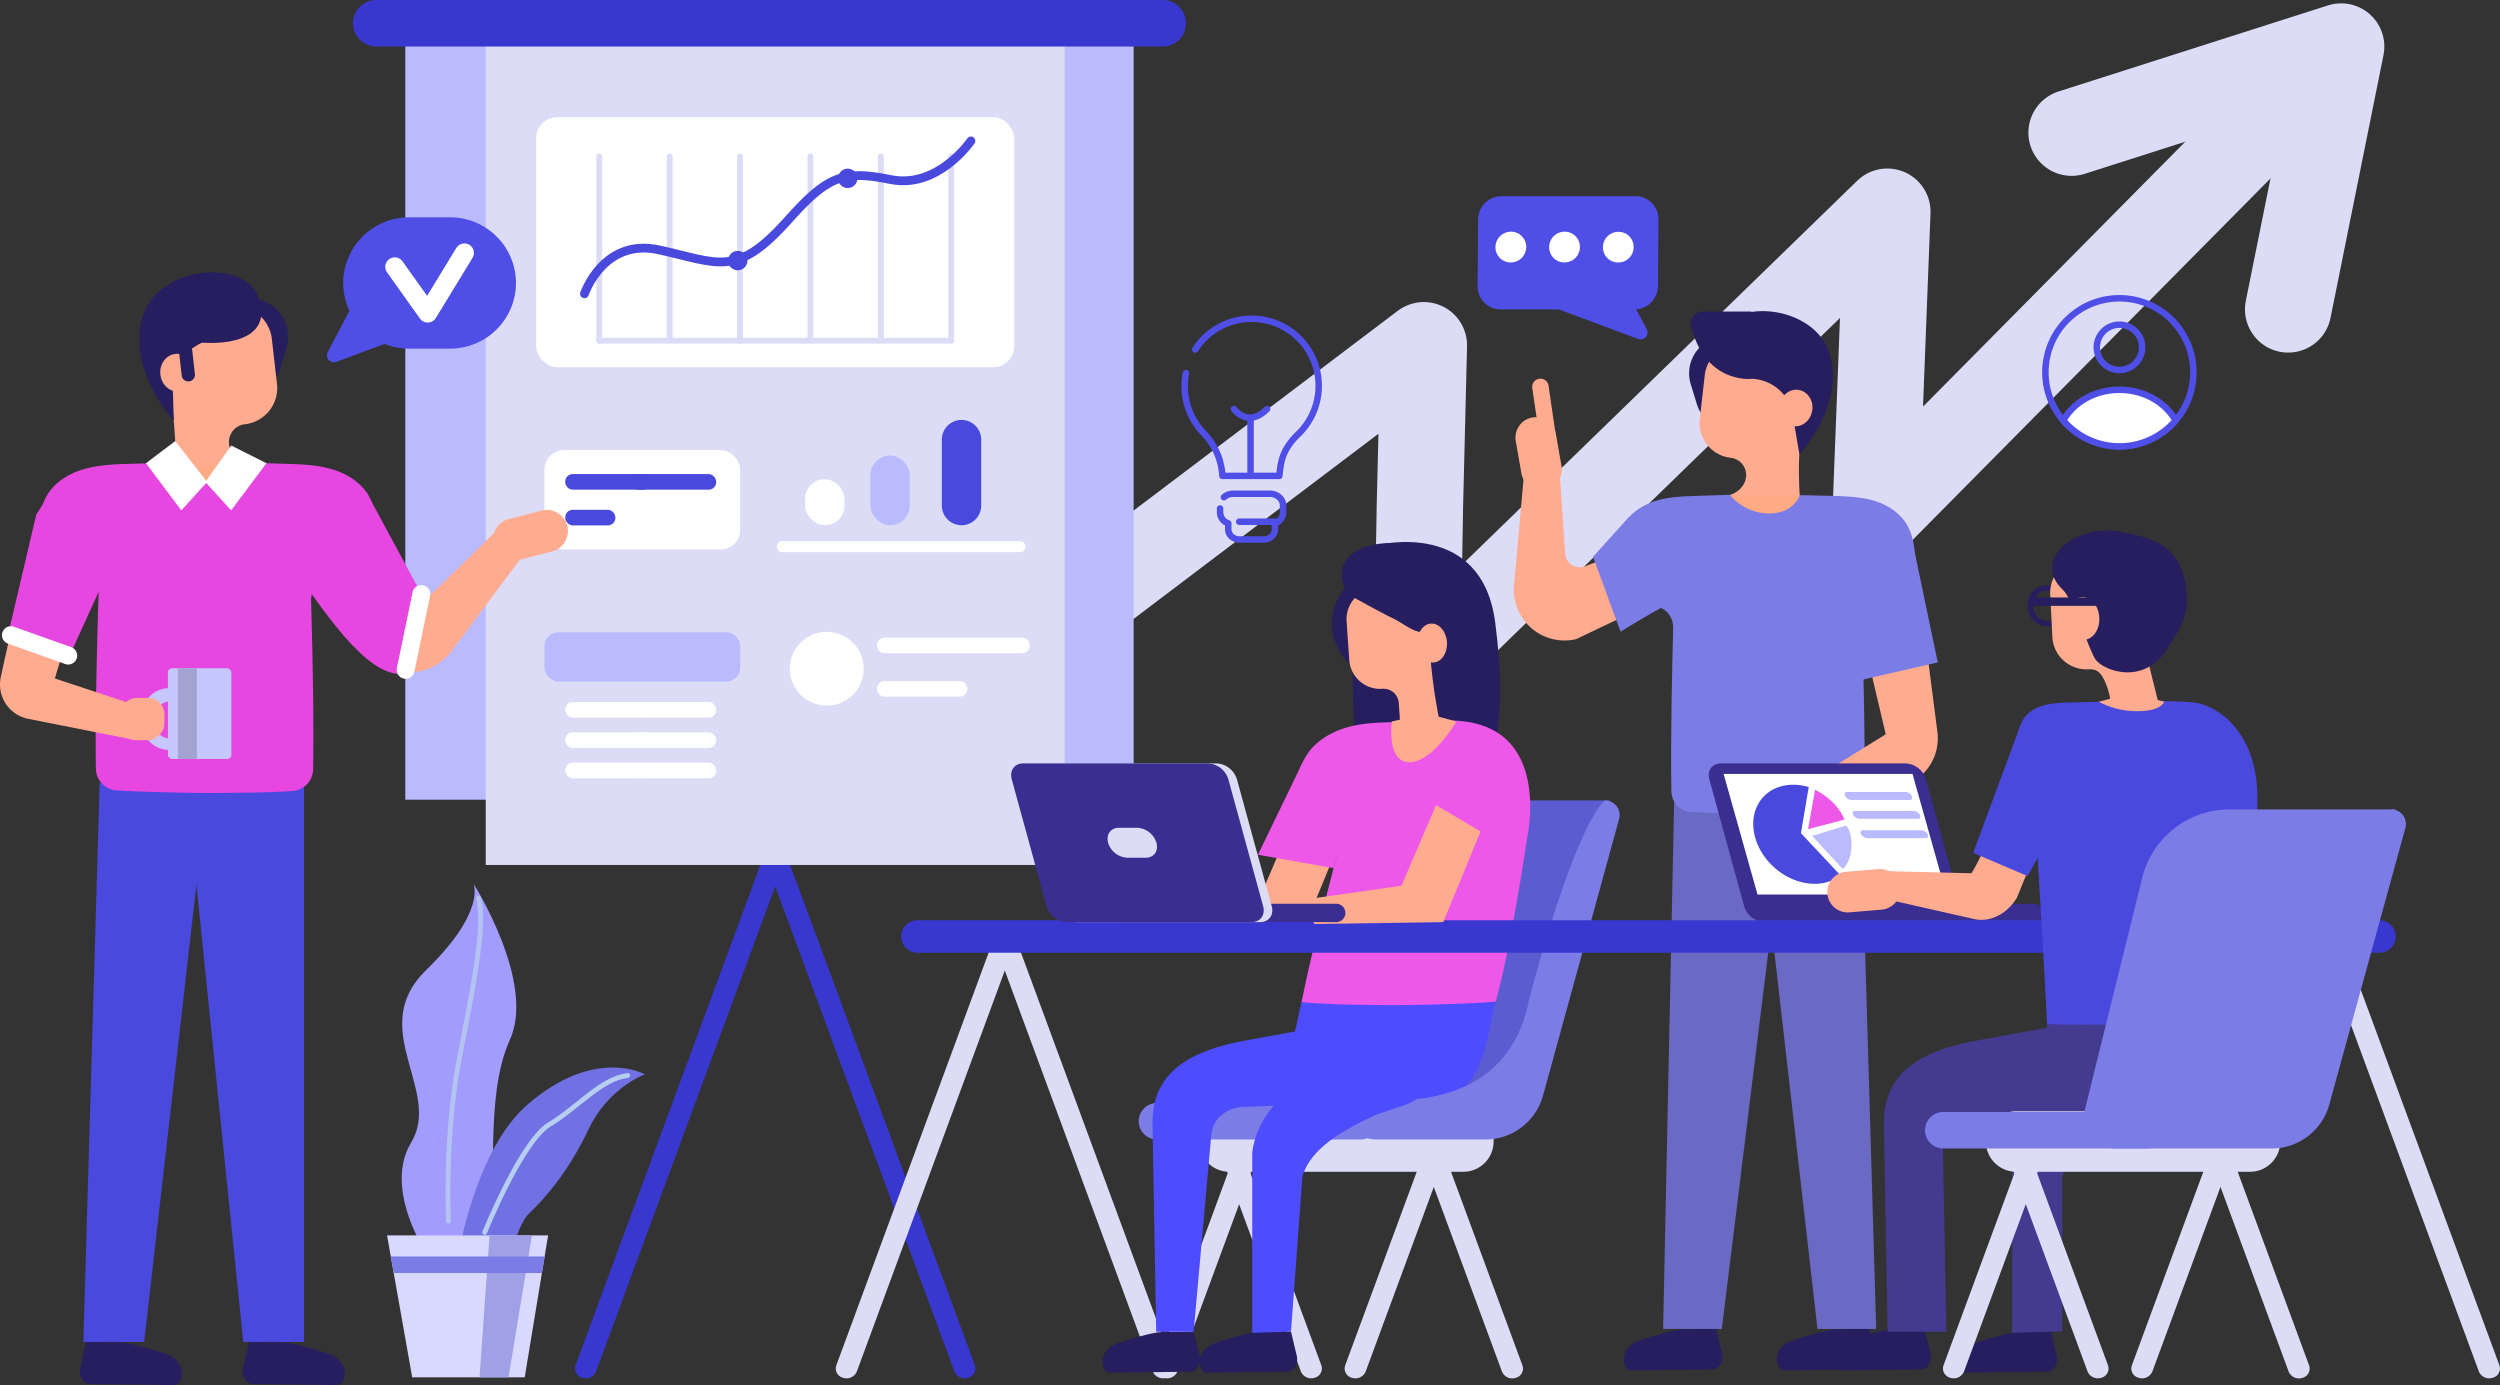 <svg xmlns="http://www.w3.org/2000/svg" width="1157.31" height="641.14" viewBox="0 0 1157.31 641.14"><rect x="0" y="0" width="1157.31" height="641.14" fill="#333333" stroke="none"/><g id="レイヤー_2" data-name="レイヤー 2"><g id="image"><polyline points="441.69 324.25 659.13 159.83 657.31 233.96 656.01 309.52 873.69 98.01 868.24 238.85 1072.07 32.96" fill="none" stroke="#dcdcf7" stroke-linecap="round" stroke-linejoin="round" stroke-width="40"/><path d="M389.21,313.82h0a5.15,5.15,0,0,0-6.32,2.86l-42.64,115.5c0,.08-.09.15-.12.24L266.42,632.1a4.44,4.44,0,0,0,3.16,5.71,5.16,5.16,0,0,0,6.33-2.85l42.64-115.5c0-.09.08-.16.11-.24l73.71-199.68A4.45,4.45,0,0,0,389.21,313.82Z" fill="#3838d1"/><path d="M328.53,313.82h0a5.16,5.16,0,0,1,6.33,2.86l42.63,115.5a1.79,1.79,0,0,1,.12.24L451.32,632.1a4.44,4.44,0,0,1-3.16,5.71,5.15,5.15,0,0,1-6.32-2.85L399.2,519.46c0-.09-.09-.16-.12-.24L325.37,319.54A4.45,4.45,0,0,1,328.53,313.82Z" fill="#3838d1"/><path d="M638.16,252.24s47.74-12,54,35.89-2.78,58.87-.77,75.14-38.56,22-53.21,11.46S620.94,273.43,638.16,252.24Z" fill="#261e5e"/><path d="M779.33,615.37l15.17-.18,2.63,11.19a7.09,7.09,0,0,1-1,5.77,4.25,4.25,0,0,1-3.31,1.81l-37.86.46c-3.72,0-6.67-10.9,5.16-14.31C760.17,620.11,774.52,615.43,779.33,615.37Z" fill="#261e5e"/><path d="M850.22,615.37l15.17-.18L868,626.38a7.13,7.13,0,0,1-.95,5.77,4.25,4.25,0,0,1-3.31,1.81l-37.86.46c-3.72,0-6.67-10.9,5.16-14.31C831.06,620.11,845.41,615.43,850.22,615.37Z" fill="#261e5e"/><path d="M875.87,615.37l15.17-.18,2.63,11.19a7.09,7.09,0,0,1-.94,5.77,4.28,4.28,0,0,1-3.31,1.81l-37.86.46c-3.72,0-6.68-10.9,5.16-14.31C856.72,620.11,871.07,615.43,875.87,615.37Z" fill="#261e5e"/><polygon points="775.24 359.51 769.9 615.19 797.07 615.19 827.36 369.55 775.24 359.51" fill="#6a6ac4"/><polygon points="813.27 369.65 841.36 615.19 868.52 615.19 861.23 365.39 813.27 369.65" fill="#6a6ac4"/><path d="M886.66,258.29c-.42-5-1.1-10.1-3.39-14.48-3.16-6-9.06-9.91-15.24-11.86s-12.71-2.18-19.16-2.39c-8.55-.27-28.6-.55-37.38-.83H811l-25.65.83c-6.44.21-13,.44-19.16,2.39s-12.08,5.86-15.23,11.86c-2.3,4.38-3,9.49-3.4,14.48-.39,4.61-.6,9.24-.63,13.86,0,6.13,5.07,10.79,10.64,9.78l6.35-1.16c5.67-1,10.79,3.81,10.63,10.05-.48,18-1.25,52.34-.83,75.32.1,5.16,3.82,9.37,8.56,9.69,8,.53,17.18.79,25.09.76h0c9.55.32,32.6-.15,47.13-1,4.77-.29,8.52-4.53,8.6-9.72.39-25-.71-65.25-1.29-83.94-.17-5.56,3.9-10.18,9-10.23l16.16-.16C887.49,275.31,887.38,266.77,886.66,258.29Z" fill="#7c7ce6"/><path d="M800.94,229.22a23.55,23.55,0,0,0,18,8.47c11.65,0,14.2-8.47,14.2-8.47L817,225Z" fill="#ffaa82"/><path d="M764.19,250.47l-30.61,11.74a6.65,6.65,0,0,1-9-5.76l-2.76-40.37L706.54,208l-5.67,62.89a23.5,23.5,0,0,0,28.72,25l44.52-21.21Z" fill="#ffab8f"/><path d="M709.33,193.28h0a9.46,9.46,0,0,1,10.92,7.66l2.61,14.86a9.45,9.45,0,0,1-7.65,10.92h0a9.45,9.45,0,0,1-10.92-7.65l-2.61-14.87A9.45,9.45,0,0,1,709.33,193.28Z" fill="#ffab8f"/><path d="M877.28,372.25h0a9.47,9.47,0,0,1,12.89,3.43l7.56,13.07a9.45,9.45,0,0,1-3.43,12.88h0a9.46,9.46,0,0,1-12.88-3.43l-7.57-13.07A9.46,9.46,0,0,1,877.28,372.25Z" fill="#ffab8f"/><path d="M806.92,198.52h0a17.14,17.14,0,0,1-21.36-11.31l-2.89-9.4A17.15,17.15,0,0,1,794,156.45h0a17.14,17.14,0,0,1,21.36,11.31l2.89,9.4A17.14,17.14,0,0,1,806.92,198.52Z" fill="#261e5e"/><path d="M835.85,186.45c-1.66.32-8.3-.13-10,.19l1-8.61a16.24,16.24,0,0,0-14.3-18l-5.38-.62a16.26,16.26,0,0,0-18,14.31l-2.3,20.2a16.24,16.24,0,0,0,14.31,18h0a8,8,0,0,1,7.11,8.74c-.6,5.91-6.12,8-7.37,8.56H833.1C832.24,211.88,833,204.49,835.85,186.45Z" fill="#ffab8f"/><path d="M833,210.34s21.16-22.94,14-46.53-48.33-26.68-52.71-6c-2.85,13.44,9,16.86,17.69,17.6a20.07,20.07,0,0,1,18.16,17.89l0,.38Z" fill="#261e5e"/><path d="M823.71,188c-.53,4.65,2.46,8.81,6.67,9.29s8-2.9,8.58-7.55-2.45-8.8-6.66-9.28S824.24,183.37,823.71,188Z" fill="#ffab8f"/><path d="M754.11,239.32l-16.67,18.45,12.76,34.65c43.61-27,36.58-16,61.12-30.71Z" fill="#7c7ce6"/><path d="M858.33,278.52c.89,3,14.63,61.41,14.63,61.41l-58.2,36,.6,19.21,68.51-32.49a23.08,23.08,0,0,0,13-23.81l-5.49-42.59Z" fill="#ffab8f"/><path d="M810.72,144.23H788.15a5.41,5.41,0,0,0-5.3,6.6c2,8.59,7.87,22.72,24.55,24.54C825,177.29,810.72,144.23,810.72,144.23Z" fill="#261e5e"/><path d="M718.73,217.62h0a3.81,3.81,0,0,1-4.31-3.21l-5.09-34.77a3.82,3.82,0,0,1,3.21-4.31h0a3.8,3.8,0,0,1,4.31,3.21l5.09,34.77A3.81,3.81,0,0,1,718.73,217.62Z" fill="#ffab8f"/><path d="M941.5,426.87H842.21a4.26,4.26,0,0,1-4.25-4.25h0a4.26,4.26,0,0,1,4.25-4.25H941.5a4.27,4.27,0,0,1,4.25,4.25h0A4.27,4.27,0,0,1,941.5,426.87Z" fill="#3b2e91"/><path d="M902.34,426.87H816.75a10.4,10.4,0,0,1-9.36-7.35l-16.11-58.77c-1.1-4.05,1.3-7.35,5.34-7.35H882.2a10.39,10.39,0,0,1,9.36,7.35l16.11,58.77C908.78,423.56,906.38,426.87,902.34,426.87Z" fill="#3b2e91"/><polygon points="901.05 414.11 813.6 414.11 797.9 358.28 885.35 358.28 901.05 414.11" fill="#fff"/><path d="M833.7,385.7l3.6-21.36a25.35,25.35,0,0,0-7.16-1.07c-12.66,0-20.71,10.27-18,22.93s15.19,22.92,27.85,22.92a19,19,0,0,0,12-3.91Z" fill="#4949de"/><path d="M837,383.83l3.24-18.2S850,370,853.89,379.38Z" fill="#ed58e8"/><path d="M838.87,386.94l15.85-4.79c3.95,5.65,2.84,16.39-1.72,20.14Z" fill="#babaff"/><path d="M884.14,370.3H856.93a3.6,3.6,0,0,1-2.8-1.84h0c-.53-1-.15-1.83.86-1.83h27.2a3.6,3.6,0,0,1,2.81,1.83h0C885.53,369.47,885.14,370.3,884.14,370.3Z" fill="#babaff"/><path d="M887.89,379.05H860.68a3.6,3.6,0,0,1-2.8-1.84h0c-.53-1-.15-1.83.86-1.83h27.2a3.6,3.6,0,0,1,2.81,1.83h0C889.28,378.22,888.89,379.05,887.89,379.05Z" fill="#babaff"/><path d="M891.51,388h-27.2a3.63,3.63,0,0,1-2.81-1.83h0c-.53-1-.14-1.84.87-1.84h27.2a3.58,3.58,0,0,1,2.8,1.84h0C892.91,387.2,892.52,388,891.51,388Z" fill="#babaff"/><path d="M608.54,637.81h0a4.44,4.44,0,0,0,3.16-5.71l-40-108.39-10.09,1.22,40.62,110A5.15,5.15,0,0,0,608.54,637.81Z" fill="#dcdcf7"/><path d="M569.1,542.44H677.42a14,14,0,0,0,14-14h0a14,14,0,0,0-14-14H569.1a14,14,0,0,0-14,14h0A14,14,0,0,0,569.1,542.44Z" fill="#dcdcf7"/><path d="M666.56,528.49H656L695.32,635a5.15,5.15,0,0,0,6.32,2.85,4.44,4.44,0,0,0,3.16-5.71Z" fill="#dcdcf7"/><path d="M661,528.49,622.7,632.1a4.44,4.44,0,0,0,3.16,5.71,5.16,5.16,0,0,0,6.33-2.85l39.3-106.47Z" fill="#dcdcf7"/><path d="M573.76,528.49,535.51,632.1a4.44,4.44,0,0,0,3.16,5.71A5.16,5.16,0,0,0,545,635l39.3-106.47Z" fill="#dcdcf7"/><polygon points="599.03 518.21 704.57 509.29 745.05 370.53 635.58 370.53 599.03 518.21" fill="#5c5cd1"/><path d="M651.72,512.38h0c-44.83,2.58-57.55-7.77-52.69-32.83l3.9-17.58,89.21,1.82L690,474.61C685.19,499.67,676.8,512.38,651.72,512.38Z" fill="#4d4dff"/><path d="M707.9,462.54c22.49-84.36,35.09-92,35.09-92a6.78,6.78,0,0,1,6.54,8.57L714.3,507.18a27.65,27.65,0,0,1-26.66,20.32H637.41c-16.54-.19-12.39-18.18,4.15-18C666.48,509.77,699.93,503.46,707.9,462.54Z" fill="#7c7ce6"/><path d="M390.29,637.81h0a4.44,4.44,0,0,1-3.16-5.71l73.71-199.68a5.15,5.15,0,0,1,6.32-2.86h0a4.45,4.45,0,0,1,3.16,5.72L396.61,635A5.15,5.15,0,0,1,390.29,637.81Z" fill="#dcdcf7"/><path d="M540,637.81h0a4.44,4.44,0,0,0,3.16-5.71L469.47,432.42a5.16,5.16,0,0,0-6.33-2.86h0a4.46,4.46,0,0,0-3.16,5.72L533.69,635A5.16,5.16,0,0,0,540,637.81Z" fill="#dcdcf7"/><path d="M1153.9,637.81h0a4.44,4.44,0,0,0,3.16-5.71l-73.71-199.68a5.16,5.16,0,0,0-6.33-2.86h0a4.45,4.45,0,0,0-3.16,5.72L1147.57,635A5.16,5.16,0,0,0,1153.9,637.81Z" fill="#dcdcf7"/><polygon points="601.52 372.71 585.52 410.01 537.51 416.9 545.35 427.75 604.87 426.88 622.16 384.87 601.52 372.71" fill="#ffab8f"/><ellipse cx="650.25" cy="288.13" rx="33.66" ry="28.95" transform="translate(-18.42 45.79) rotate(-3.98)" fill="#261e5e"/><path d="M661.49,291.28l-4.18,1.63-.53-7.63A14.35,14.35,0,0,0,641.46,272l-4.77.33a14.34,14.34,0,0,0-13.32,15.31l1.24,17.91a14.35,14.35,0,0,0,15.32,13.32h0a7,7,0,0,1,7.57,6.45q.64,7.83.88,15.71a82.48,82.48,0,0,1,19.19-1.8A246.2,246.2,0,0,1,661.49,291.28Z" fill="#ffab8f"/><path d="M627.56,277.05c-7.24-4-8.76-14-2.74-19.71a15.71,15.71,0,0,1,1.25-1.07c5.24-3.95,12.15-4.87,18.71-4.91,9.47-.07,19.73,1.81,26.1,8.82a27.93,27.93,0,0,1,5.39,9.43c1.39,3.89,2.19,8.19,1,12.15-1.69,5.54-7.38,9.44-13.17,9.52-2.64,0-5,1.77-7.56,1.11-3.89-1-8-4.39-11.67-6.12C640.68,284.28,633,280.06,627.56,277.05Z" fill="#261e5e"/><path d="M670.82,333.55l-26.35.75c-6.55.19-13.19.39-19.84,2.13S611.2,341.65,606.76,347c-3.23,3.89-5,8.44-6.45,12.88a152.71,152.71,0,0,0-5.66,22.72l1.43,13.54,27.55-18s-16.06,59.21-21.06,85.75c9.12.9,22.44,1.34,33.42,1.31h0c11.76.35,44.34-.36,56.39-1.5,7.45-26.54,14.5-75.48,14.5-75.48S719.58,333.55,670.82,333.55Z" fill="#ed58e8"/><path d="M644.33,334s-2.7,18.85,8.13,18.85S674.23,334,674.23,334l-14.06-3.77Z" fill="#ffab8f"/><path d="M669.83,297.2c.34,5-2.43,9.22-6.2,9.48s-7.1-3.56-7.44-8.53,2.42-9.22,6.19-9.48S669.48,292.23,669.83,297.2Z" fill="#ffab8f"/><path d="M1000.12,512.38h0c-44.83,2.58-57.36-12.71-52.51-37.77l2.1-10.82h90.82l-2.09,10.82C1033.58,499.67,1025.2,512.38,1000.12,512.38Z" fill="#443a8f"/><path d="M535.59,527.5h94.12a8.45,8.45,0,0,0,8.45-8.45h0a8.45,8.45,0,0,0-8.45-8.45H535.59a8.45,8.45,0,0,0-8.45,8.45h0A8.45,8.45,0,0,0,535.59,527.5Z" fill="#7c7ce6"/><rect x="187.63" y="6.66" width="337.16" height="363.54" fill="#babaff"/><rect x="224.87" y="13.02" width="268" height="387.39" fill="#dcdcf7"/><path d="M538.2,21.55h-364a10.78,10.78,0,0,1-10.77-10.78h0A10.77,10.77,0,0,1,174.22,0h364A10.77,10.77,0,0,1,549,10.77h0A10.78,10.78,0,0,1,538.2,21.55Z" fill="#3838d1"/><path d="M1101.5,441.05H424.7a7.56,7.56,0,0,1-7.53-7.54h0A7.56,7.56,0,0,1,424.7,426h676.8a7.56,7.56,0,0,1,7.53,7.54h0A7.56,7.56,0,0,1,1101.5,441.05Z" fill="#3838d1"/><rect x="252.02" y="208.35" width="90.65" height="45.99" rx="9.09" fill="#fff"/><rect x="261.66" y="219.47" width="39.49" height="7.22" rx="3.44" fill="#4949de"/><rect x="292.04" y="219.47" width="39.49" height="7.22" rx="3.44" fill="#4949de"/><rect x="261.66" y="236" width="23.21" height="7.22" rx="3.44" fill="#4949de"/><rect x="252.02" y="292.68" width="90.65" height="22.8" rx="6.4" fill="#babaff"/><rect x="261.66" y="324.97" width="39.49" height="7.22" rx="3.44" fill="#fff"/><rect x="292.04" y="324.97" width="39.49" height="7.22" rx="3.44" fill="#fff"/><rect x="261.66" y="339.01" width="39.49" height="7.22" rx="3.44" fill="#fff"/><rect x="292.04" y="339.01" width="39.49" height="7.22" rx="3.44" fill="#fff"/><rect x="261.66" y="353.06" width="39.49" height="7.22" rx="3.44" fill="#fff"/><rect x="292.04" y="353.06" width="39.49" height="7.22" rx="3.44" fill="#fff"/><rect x="248.22" y="54.22" width="221.3" height="115.79" rx="9.78" fill="#fff"/><path d="M277.41,159.06h0a1.36,1.36,0,0,1-1.36-1.36V72.43a1.36,1.36,0,0,1,1.36-1.36h0a1.36,1.36,0,0,1,1.36,1.36V157.7A1.36,1.36,0,0,1,277.41,159.06Z" fill="#dcdcf7"/><rect x="308.64" y="71.07" width="2.72" height="87.99" rx="1.36" fill="#dcdcf7"/><path d="M342.58,159.06h0a1.36,1.36,0,0,1-1.36-1.36V72.43a1.36,1.36,0,0,1,1.36-1.36h0a1.36,1.36,0,0,1,1.36,1.36V157.7A1.36,1.36,0,0,1,342.58,159.06Z" fill="#dcdcf7"/><path d="M375.17,159.06h0a1.36,1.36,0,0,1-1.36-1.36V72.43a1.36,1.36,0,0,1,1.36-1.36h0a1.35,1.35,0,0,1,1.35,1.36V157.7A1.35,1.35,0,0,1,375.17,159.06Z" fill="#dcdcf7"/><path d="M407.75,159.06h0a1.36,1.36,0,0,1-1.36-1.36V72.43a1.36,1.36,0,0,1,1.36-1.36h0a1.36,1.36,0,0,1,1.36,1.36V157.7A1.36,1.36,0,0,1,407.75,159.06Z" fill="#dcdcf7"/><path d="M276.05,157.7h0a1.36,1.36,0,0,1,1.36-1.36H440.34a1.35,1.35,0,0,1,1.35,1.36h0a1.35,1.35,0,0,1-1.35,1.36H277.41A1.36,1.36,0,0,1,276.05,157.7Z" fill="#dcdcf7"/><path d="M440.34,159.06h0A1.36,1.36,0,0,1,439,157.7V72.43a1.36,1.36,0,0,1,1.36-1.36h0a1.35,1.35,0,0,1,1.35,1.36V157.7A1.35,1.35,0,0,1,440.34,159.06Z" fill="#dcdcf7"/><path d="M270.56,136s8.78-25.88,34.31-20.37c27.67,6,35.81,13.3,59.91-13.7,18-20.2,25.4-23.4,47.39-18.83s37.3-17.87,37.3-17.87" fill="none" stroke="#4949de" stroke-linecap="round" stroke-linejoin="round" stroke-width="4.07"/><path d="M346,120.65a4.48,4.48,0,1,1-4.48-4.49A4.49,4.49,0,0,1,346,120.65Z" fill="#4949de"/><path d="M396.92,82.56a4.48,4.48,0,1,1-4.48-4.48A4.48,4.48,0,0,1,396.92,82.56Z" fill="#4949de"/><path d="M845.93,413.75h0a9.43,9.43,0,0,1,8.58-10.17l15-1.26a9.45,9.45,0,0,1,10.17,8.6h0a9.43,9.43,0,0,1-8.58,10.17l-15,1.26A9.44,9.44,0,0,1,845.93,413.75Z" fill="#ffab8f"/><rect x="940.02" y="272.28" width="21.37" height="16.36" rx="7.24" transform="translate(1901.42 560.92) rotate(-180)" fill="none" stroke="#261e5e" stroke-miterlimit="10" stroke-width="2.5"/><path d="M990.88,280l-4.63,1.71-.43-8.39a15.77,15.77,0,0,0-16.56-14.92l-5.25.28a15.74,15.74,0,0,0-14.91,16.55l1,19.69a15.77,15.77,0,0,0,16.56,14.92h0c4.26-.27,6.25,1.54,8.55,7.55,2.06,5.38,2.2,10.45,2.27,16.21,6.94-1.35,15.85-2.93,22.92-2.64C996.77,313.62,991.06,297.7,990.88,280Z" fill="#ffab8f"/><path d="M954.92,273c-14.62-13.79,5.59-30.8,27.08-26.77,12.89,2.42,24.51,5.44,28.71,19.81,1.27,4.36,1.08,4.19,1.5,8.71,1.14,12.36-5.37,19.34-8.05,24.14-10.61,18.95-30.2,11.87-34.1,6.38C967.12,301.16,959.87,277.71,954.92,273Z" fill="#261e5e"/><path d="M1015.59,325.18c-9.6-.86-17.49-.53-27.13-.8l-28.91.8c-7.19.19-20.51-.14-24.21,10.55-2.18,6.28,6,30,6,30s5,80.23,6.32,108.28c10.31,1,75.14-.32,88.15-1.53,1-20.16,10.3-85.28,9.1-106.9C1043.23,335.73,1023.87,325.91,1015.59,325.18Z" fill="#4949de"/><path d="M971.62,324.85a36.9,36.9,0,0,0,18,4.36c11,0,12.24-4.36,12.24-4.36l-15.13-4Z" fill="#ffab8f"/><path d="M971.82,285.9c.29,5.47-2.84,10.07-7,10.29s-7.72-4-8-9.51,2.84-10.08,7-10.29S971.54,280.43,971.82,285.9Z" fill="#ffab8f"/><path d="M937.61,349.74l-12.34,28.2c-2.9,6.63-9.6,21.95-12.68,26.32l-41.29-1.05-7.5,10.9,50.83,11.5c7,1.13,14.28-2.42,18.93-9.84a1.4,1.4,0,0,0,.1-.16l24-59Z" fill="#ffab8f"/><polygon points="968.28 352.59 938.6 405.56 913.43 394.82 935.3 335.73 968.28 352.59" fill="#4949de"/><path d="M942.3,280.46h33.38a1.94,1.94,0,0,0,1.93-1.94h0a1.94,1.94,0,0,0-1.93-1.93H942.3a1.94,1.94,0,0,0-1.94,1.93h0A1.94,1.94,0,0,0,942.3,280.46Z" fill="#261e5e"/><path d="M582.66,616.66l15-.18,2.6,11a7,7,0,0,1-.94,5.7A4.18,4.18,0,0,1,596,635l-37.35.45c-3.67,0-6.58-10.74,5.09-14.11C563.77,621.33,577.93,616.71,582.66,616.66Z" fill="#261e5e"/><path d="M537.66,616.66l15-.18,2.6,11a7,7,0,0,1-.94,5.7A4.18,4.18,0,0,1,551,635l-37.35.45c-3.67,0-6.58-10.74,5.09-14.11C518.77,621.33,532.92,616.71,537.66,616.66Z" fill="#261e5e"/><circle cx="981.14" cy="172.39" r="34.26" transform="translate(100.94 638.86) rotate(-37.89)" fill="none" stroke="#4f4fe8" stroke-linecap="round" stroke-linejoin="round" stroke-width="3"/><path d="M981.14,206.65a34.19,34.19,0,0,0,26-12c-4.78-8.42-14.62-14.21-26-14.21s-21.22,5.79-26,14.21A34.17,34.17,0,0,0,981.14,206.65Z" fill="#fff" stroke="#4f4fe8" stroke-linecap="round" stroke-linejoin="round" stroke-width="3"/><circle cx="981.14" cy="160.79" r="10.49" fill="none" stroke="#4f4fe8" stroke-linecap="round" stroke-linejoin="round" stroke-width="3"/><path d="M535.24,616.48l-1.72-96c-.33-22.61,14.8-34.11,45.23-39.19l30.88-5.65,17.36,35-52.4,1.79c-7.6.8-13.23,6-13.83,12.72l-8.19,91.37Z" fill="#4d4dff"/><path d="M934.43,616.66l15-.18,2.6,11a7,7,0,0,1-.93,5.7,4.2,4.2,0,0,1-3.27,1.78l-37.35.45c-3.67,0-6.58-10.74,5.09-14.11C915.53,621.33,929.69,616.71,934.43,616.66Z" fill="#261e5e"/><path d="M873.81,616.48l-1.72-96c-.32-22.61,14.8-34.11,45.23-39.19l30.89-5.65L963,514.76H912c-7.61.79-12.07,3.6-12.68,10.35L901,616.48Z" fill="#443a8f"/><path d="M1002.53,474.69,958.32,498.6c-15.7,8.51-25.16,20.83-26.87,35V617l23.23-.69,0-71.84c3.9-12.82,18.32-21.2,34.11-28.43l13-4.38c16.49-5.54,18.06-25.46,2.82-35.59Z" fill="#443a8f"/><polygon points="603.05 352.85 582.33 395.68 617.33 401.9 627.42 366.37 603.05 352.85" fill="#ed58e8"/><polygon points="664.76 372.71 648.76 410.01 600.75 416.9 608.58 427.75 668.11 426.88 685.4 384.87 664.76 372.71" fill="#ffab8f"/><path d="M618.57,426.87H519.28a4.26,4.26,0,0,1-4.25-4.25h0a4.26,4.26,0,0,1,4.25-4.25h99.29a4.26,4.26,0,0,1,4.25,4.25h0A4.26,4.26,0,0,1,618.57,426.87Z" fill="#3b2e91"/><path d="M583.38,426.87H497.8a10.4,10.4,0,0,1-9.36-7.35l-16.11-58.77c-1.11-4.05,1.29-7.35,5.33-7.35h85.58a10.39,10.39,0,0,1,9.37,7.35l16.11,58.77C589.82,423.56,587.42,426.87,583.38,426.87Z" fill="#dcdcf7"/><path d="M579.41,426.87H493.83a10.39,10.39,0,0,1-9.36-7.35l-16.11-58.77c-1.11-4.05,1.29-7.35,5.33-7.35h85.58a10.39,10.39,0,0,1,9.36,7.35l16.11,58.77C585.85,423.56,583.45,426.87,579.41,426.87Z" fill="#3b2e91"/><path d="M530.34,397.07H521.8a9.82,9.82,0,0,1-8.84-6.94h0c-1-3.81,1.22-6.93,5-6.93h8.54a9.83,9.83,0,0,1,8.84,6.93h0C536.42,394,534.16,397.07,530.34,397.07Z" fill="#dcdcf7"/><path d="M972.71,637.81h0a4.44,4.44,0,0,0,3.16-5.71l-40-108.39-10.09,1.22,40.62,110A5.15,5.15,0,0,0,972.71,637.81Z" fill="#dcdcf7"/><path d="M933.27,542.44h108.32a14,14,0,0,0,14-14h0a14,14,0,0,0-14-14H933.27a14,14,0,0,0-13.95,14h0A14,14,0,0,0,933.27,542.44Z" fill="#dcdcf7"/><path d="M1030.73,528.49h-10.54L1059.49,635a5.15,5.15,0,0,0,6.32,2.85,4.44,4.44,0,0,0,3.16-5.71Z" fill="#dcdcf7"/><path d="M1025.12,528.49,986.87,632.1a4.44,4.44,0,0,0,3.16,5.71,5.16,5.16,0,0,0,6.33-2.85l39.3-106.47Z" fill="#dcdcf7"/><path d="M937.93,528.49,899.68,632.1a4.44,4.44,0,0,0,3.16,5.71,5.16,5.16,0,0,0,6.33-2.85l39.3-106.47Z" fill="#dcdcf7"/><path d="M1071.88,466.7c22.49-84.36,35.1-92,35.1-92a6.77,6.77,0,0,1,6.53,8.57l-35.23,128.08a27.64,27.64,0,0,1-26.65,20.31h-74l-1.39-10.8C978.64,503.06,1058.68,534.51,1071.88,466.7Z" fill="#7c7ce6"/><path d="M899.57,531.65h94.12a8.44,8.44,0,0,0,8.45-8.44h0a8.45,8.45,0,0,0-8.45-8.45H899.57a8.44,8.44,0,0,0-8.44,8.45h0A8.44,8.44,0,0,0,899.57,531.65Z" fill="#7c7ce6"/><path d="M963,522.37l105.54-8.93L1109,374.69h-76.81a41.73,41.73,0,0,0-40.51,31.7Z" fill="#7c7ce6"/><path d="M650.77,474.69,606.55,498.6c-15.69,8.51-25.15,20.83-26.86,35V617l17.94-.53,5.31-72c3.89-12.82,18.31-21.2,34.1-28.43l13-4.38c16.49-5.54,18.07-25.46,2.83-35.59Z" fill="#4d4dff"/><path d="M131,621.41l-15.72-.19-2.73,11.59a7.4,7.4,0,0,0,1,6,4.42,4.42,0,0,0,3.43,1.87l39.23.47c3.86.05,6.92-11.28-5.34-14.82C150.85,626.32,136,621.47,131,621.41Z" fill="#261e5e"/><path d="M55.62,621.41l-15.72-.19-2.72,11.59a7.36,7.36,0,0,0,1,6,4.4,4.4,0,0,0,3.43,1.87l39.22.47c3.86.05,6.92-11.28-5.34-14.82C75.47,626.32,60.6,621.47,55.62,621.41Z" fill="#261e5e"/><polygon points="140.76 356.4 140.76 621.22 112.61 621.22 86.54 366.81 140.76 356.4" fill="#4949de"/><polygon points="95.83 366.81 66.73 621.22 38.58 621.22 46.13 362.39 95.83 366.81" fill="#4949de"/><path d="M17.87,244.46c.47-5.18,1.23-10.48,3.82-15,3.55-6.21,10.19-10.27,17.15-12.29s14.3-2.25,21.56-2.47c9.62-.29,32.19-.58,42.07-.87h.59l28.86.87c7.26.22,14.6.45,21.56,2.47s13.6,6.08,17.15,12.29c2.58,4.53,3.34,9.83,3.82,15q.66,7.15.71,14.36a10.26,10.26,0,0,1-12,10.13l-7.15-1.2a10.26,10.26,0,0,0-12,10.4c.54,18.68,1.4,54.25.93,78.05a10.25,10.25,0,0,1-9.63,10c-9,.55-19.34.82-28.24.79h0c-10.74.33-36.68-.16-53-1.07a10.25,10.25,0,0,1-9.68-10.06c-.44-25.9.8-67.62,1.45-87a10.26,10.26,0,0,0-10.16-10.61l-18.18-.16C16.94,262.09,17.06,253.24,17.87,244.46Z" fill="#e647e0"/><path d="M113.64,214.34A24.39,24.39,0,0,1,95,223.11c-12.06,0-14.71-8.77-14.71-8.77L97,210Z" fill="#ffaa82"/><path d="M49.23,256.1,32.12,294.64a154.66,154.66,0,0,0-6.68,19.45l36.31,12,1.15,16.57-49.85-9.9A16.19,16.19,0,0,1,.38,313.39c2-9.27,4.37-19.89,5.44-24.13l13.3-52.61Z" fill="#ffab8f"/><path d="M174.3,241.89l15.48,30.24a6.91,6.91,0,0,0,11,1.8l30.06-29.22,17.36,4.3L209,301.44a24.35,24.35,0,0,1-39.46-.6l-29.65-42.32Z" fill="#ffab8f"/><path d="M262.59,243.38h0a9.8,9.8,0,0,0-11.9-7l-15.15,3.91a9.79,9.79,0,0,0-7,11.89h0a9.81,9.81,0,0,0,11.9,7l15.15-3.91A9.8,9.8,0,0,0,262.59,243.38Z" fill="#ffab8f"/><path d="M107.45,182.52h0a17.76,17.76,0,0,0,22.13-11.72l3-9.74a17.75,17.75,0,0,0-11.72-22.12h0a17.76,17.76,0,0,0-22.13,11.72l-3,9.73A17.76,17.76,0,0,0,107.45,182.52Z" fill="#261e5e"/><path d="M77.47,170c1.72.33,8.6-.14,10.33.19l-1-8.91a16.85,16.85,0,0,1,14.83-18.64l5.57-.64a16.85,16.85,0,0,1,18.64,14.83l2.38,20.93a16.84,16.84,0,0,1-14.82,18.63h0a8.26,8.26,0,0,0-7.37,9.05c.62,6.12,5.69,7.47,7,8L81.9,217.62C80.88,199.93,80.39,188.71,77.47,170Z" fill="#ffab8f"/><path d="M80.44,194.77S58.52,171,66,146.56s50.08-27.65,54.62-6.22-27,18.26-27,18.26-12.48,4.89-13.71,18.22Z" fill="#261e5e"/><ellipse cx="82.15" cy="172.54" rx="7.95" ry="8.77" transform="translate(-19.01 10.41) rotate(-6.5)" fill="#ffab8f"/><path d="M87.51,176.56h0a3.09,3.09,0,0,0,2.71-3.41L89,162.23a3.1,3.1,0,0,0-3.42-2.72h0a3.09,3.09,0,0,0-2.71,3.41l1.24,10.93A3.09,3.09,0,0,0,87.51,176.56Z" fill="#261e5e"/><polygon points="16.78 238.25 4.64 289.93 33.13 301.56 56.5 250.12 22.22 229.65 16.78 238.25" fill="#e647e0"/><path d="M169.66,227.93,194,273l-7.62,39c-17.07,1.1-36.77-29-56.36-57.77Z" fill="#e647e0"/><path d="M191.83,310.93l7.28-35.11a4.15,4.15,0,0,0-3.22-4.9h0a4.15,4.15,0,0,0-4.9,3.22l-7.27,35.1a4.14,4.14,0,0,0,3.21,4.9h0A4.13,4.13,0,0,0,191.83,310.93Z" fill="#fff"/><path d="M3.67,297.94l26.52,9.46a4.15,4.15,0,0,0,5.29-2.52h0a4.15,4.15,0,0,0-2.51-5.3L6.45,290.13a4.14,4.14,0,0,0-5.29,2.51h0A4.14,4.14,0,0,0,3.67,297.94Z" fill="#fff"/><polygon points="107.06 206.26 123.34 214.43 106.99 236.27 95.03 223.11 107.06 206.26" fill="#fff"/><polygon points="81.12 204.18 67.57 214.43 83.93 236.27 95.89 223.11 81.12 204.18" fill="#fff"/><rect x="77.73" y="309.36" width="29.37" height="42.01" rx="1.97" transform="matrix(-1, 0, 0, -1, 184.83, 660.73)" fill="#c7c7ff"/><path d="M78.14,318.61h10a12.36,12.36,0,0,1,10.68,6.21,8.51,8.51,0,0,0-2.1-.27H79.54a8.75,8.75,0,1,0,0,17.5H96.73a9,9,0,0,0,1.48-.13,12.36,12.36,0,0,1-10.06,5.23h-10A12.38,12.38,0,0,1,65.8,334.8V331A12.38,12.38,0,0,1,78.14,318.61Z" fill="#c7c7ff"/><rect x="56.03" y="322.57" width="19.54" height="20.63" rx="7.51" transform="translate(399.26 270.1) rotate(90.52)" fill="#ffab8f"/><rect x="82.31" y="309.36" width="8.82" height="42.01" transform="translate(173.45 660.73) rotate(180)" fill="#a3a3d1"/><polygon points="850.34 262.88 861.27 314.83 897.04 306.64 886.2 254.9 850.34 262.88" fill="#7c7ce6"/><path d="M445.1,243.15h0A9.15,9.15,0,0,1,436,234V203.51a9.14,9.14,0,0,1,9.12-9.12h0a9.14,9.14,0,0,1,9.12,9.12V234A9.15,9.15,0,0,1,445.1,243.15Z" fill="#4949de"/><rect x="402.91" y="210.86" width="18.24" height="32.29" rx="9.12" fill="#babaff"/><rect x="372.7" y="221.86" width="18.24" height="21.29" rx="9.12" fill="#fff"/><path d="M472.2,255.59H362.13a2.54,2.54,0,0,1-2.54-2.54h0a2.55,2.55,0,0,1,2.54-2.55H472.2a2.55,2.55,0,0,1,2.54,2.55h0A2.54,2.54,0,0,1,472.2,255.59Z" fill="#fff"/><path d="M694.64,143.22h62.08a10.83,10.83,0,0,0,10.78-10.7l.24-31a10.63,10.63,0,0,0-10.62-10.7H695.05a10.84,10.84,0,0,0-10.79,10.7l-.24,31A10.62,10.62,0,0,0,694.64,143.22Z" fill="#4f4fe8"/><path d="M755.54,139.82l6.79,12.53a3.24,3.24,0,0,1-4,4.56l-45.88-17.09Z" fill="#4f4fe8"/><path d="M706.53,114.37a7.19,7.19,0,0,1-7.18,7.13,7.06,7.06,0,0,1-7.07-7.13,7.19,7.19,0,0,1,7.18-7.12A7.06,7.06,0,0,1,706.53,114.37Z" fill="#fff"/><path d="M731.39,114.37a7.2,7.2,0,0,1-7.18,7.13,7.06,7.06,0,0,1-7.07-7.13,7.19,7.19,0,0,1,7.18-7.12A7.06,7.06,0,0,1,731.39,114.37Z" fill="#fff"/><ellipse cx="749.12" cy="114.37" rx="7.15" ry="7.1" transform="translate(137.63 561.97) rotate(-44.88)" fill="#fff"/><path d="M164.2,139.25l-12.46,23.69a3.24,3.24,0,0,0,4,4.56l45.88-17.1Z" fill="#4f4fe8"/><path d="M208.47,161.4h-19.2A30.49,30.49,0,0,1,158.88,131h0a30.49,30.49,0,0,1,30.39-30.4h19.2A30.49,30.49,0,0,1,238.86,131h0A30.49,30.49,0,0,1,208.47,161.4Z" fill="#4f4fe8"/><polyline points="182.75 123.53 197.99 144.93 214.99 117.08" fill="none" stroke="#fff" stroke-linecap="round" stroke-linejoin="round" stroke-width="8.79"/><path d="M549,172.78A31.28,31.28,0,0,0,557,200.31a30.92,30.92,0,0,1,7.37,12,33.77,33.77,0,0,1,1.52,8h26.34c.6-5.43,1-8.93,4-13.69a31.32,31.32,0,0,1,4.62-5.53,31.07,31.07,0,1,0-47.57-39.31" fill="none" stroke="#4f4fe8" stroke-linecap="round" stroke-linejoin="round" stroke-width="3"/><path d="M571.24,189.38s6.42,8.91,15.33,0" fill="none" stroke="#4f4fe8" stroke-linecap="round" stroke-linejoin="round" stroke-width="3"/><line x1="578.91" y1="194.21" x2="578.91" y2="219.21" fill="none" stroke="#4f4fe8" stroke-linecap="round" stroke-linejoin="round" stroke-width="3"/><path d="M564.8,235.39v1.89a5.49,5.49,0,0,0,3.79,5v2.82c0,2.56,2.37,4.66,5.26,4.66h11.06c2.89,0,5.26-2.1,5.26-4.66V242.3a5.49,5.49,0,0,0,3.79-5V234c0-3-2.75-5.43-6.11-5.43H570.91a6.49,6.49,0,0,0-4.32,1.6" fill="none" stroke="#4f4fe8" stroke-linecap="round" stroke-linejoin="round" stroke-width="3"/><line x1="573.66" y1="241.52" x2="590.5" y2="241.52" fill="none" stroke="#4f4fe8" stroke-linecap="round" stroke-linejoin="round" stroke-width="3"/><circle cx="382.73" cy="309.58" r="17.09" fill="#fff"/><path d="M473.07,302.37H409.6a3.61,3.61,0,0,1-3.61-3.61h0a3.61,3.61,0,0,1,3.61-3.61h63.47a3.62,3.62,0,0,1,3.61,3.61h0A3.62,3.62,0,0,1,473.07,302.37Z" fill="#fff"/><path d="M444.18,322.51H409.6A3.61,3.61,0,0,1,406,318.9h0a3.62,3.62,0,0,1,3.61-3.61h34.58a3.62,3.62,0,0,1,3.61,3.61h0A3.61,3.61,0,0,1,444.18,322.51Z" fill="#fff"/><path d="M202.2,587.87S175.8,553,190.32,528.94s-21-52.74,6.94-79.87,21.94-39.95,21.94-39.95,29,45.6,16.82,72.29S231.08,551.54,225.7,564s-8.95,38.84-8.95,38.84Z" fill="#a29cff"/><path d="M207.62,565.31s-2-38.85,5.12-75.9c4.06-21.2,12.78-61.26,8.74-73.63" fill="none" stroke="#b4c4f0" stroke-linecap="round" stroke-linejoin="round" stroke-width="2.21"/><path d="M207.24,613.07s5.39-74.18,36.75-101.54,54.56-14.18,54.56-14.18-16.8,5.84-26.17,25.57-19.93,31.59-27.54,38.92-13.34,40.59-13.34,40.59Z" fill="#7171e3"/><path d="M224.37,570.52s17.07-42.28,30-50,24.17-21.4,36.21-22.63" fill="none" stroke="#b6cff0" stroke-linecap="round" stroke-linejoin="round" stroke-width="2.21"/><polygon points="242.9 637.61 190.82 637.61 179.18 571.9 253.73 571.9 242.9 637.61" fill="#d9d9ff"/><polygon points="235.41 637.61 221.99 637.61 226.64 571.9 246.23 571.9 235.41 637.61" fill="#a0a0e6"/><polygon points="250.83 589.33 182.27 589.33 180.91 581.66 252.11 581.66 250.83 589.33" fill="#7c7ce6"/><polyline points="958.99 61.41 1083.77 21.55 1059.25 143.22" fill="none" stroke="#dcdcf7" stroke-linecap="round" stroke-linejoin="round" stroke-width="40"/></g></g></svg>